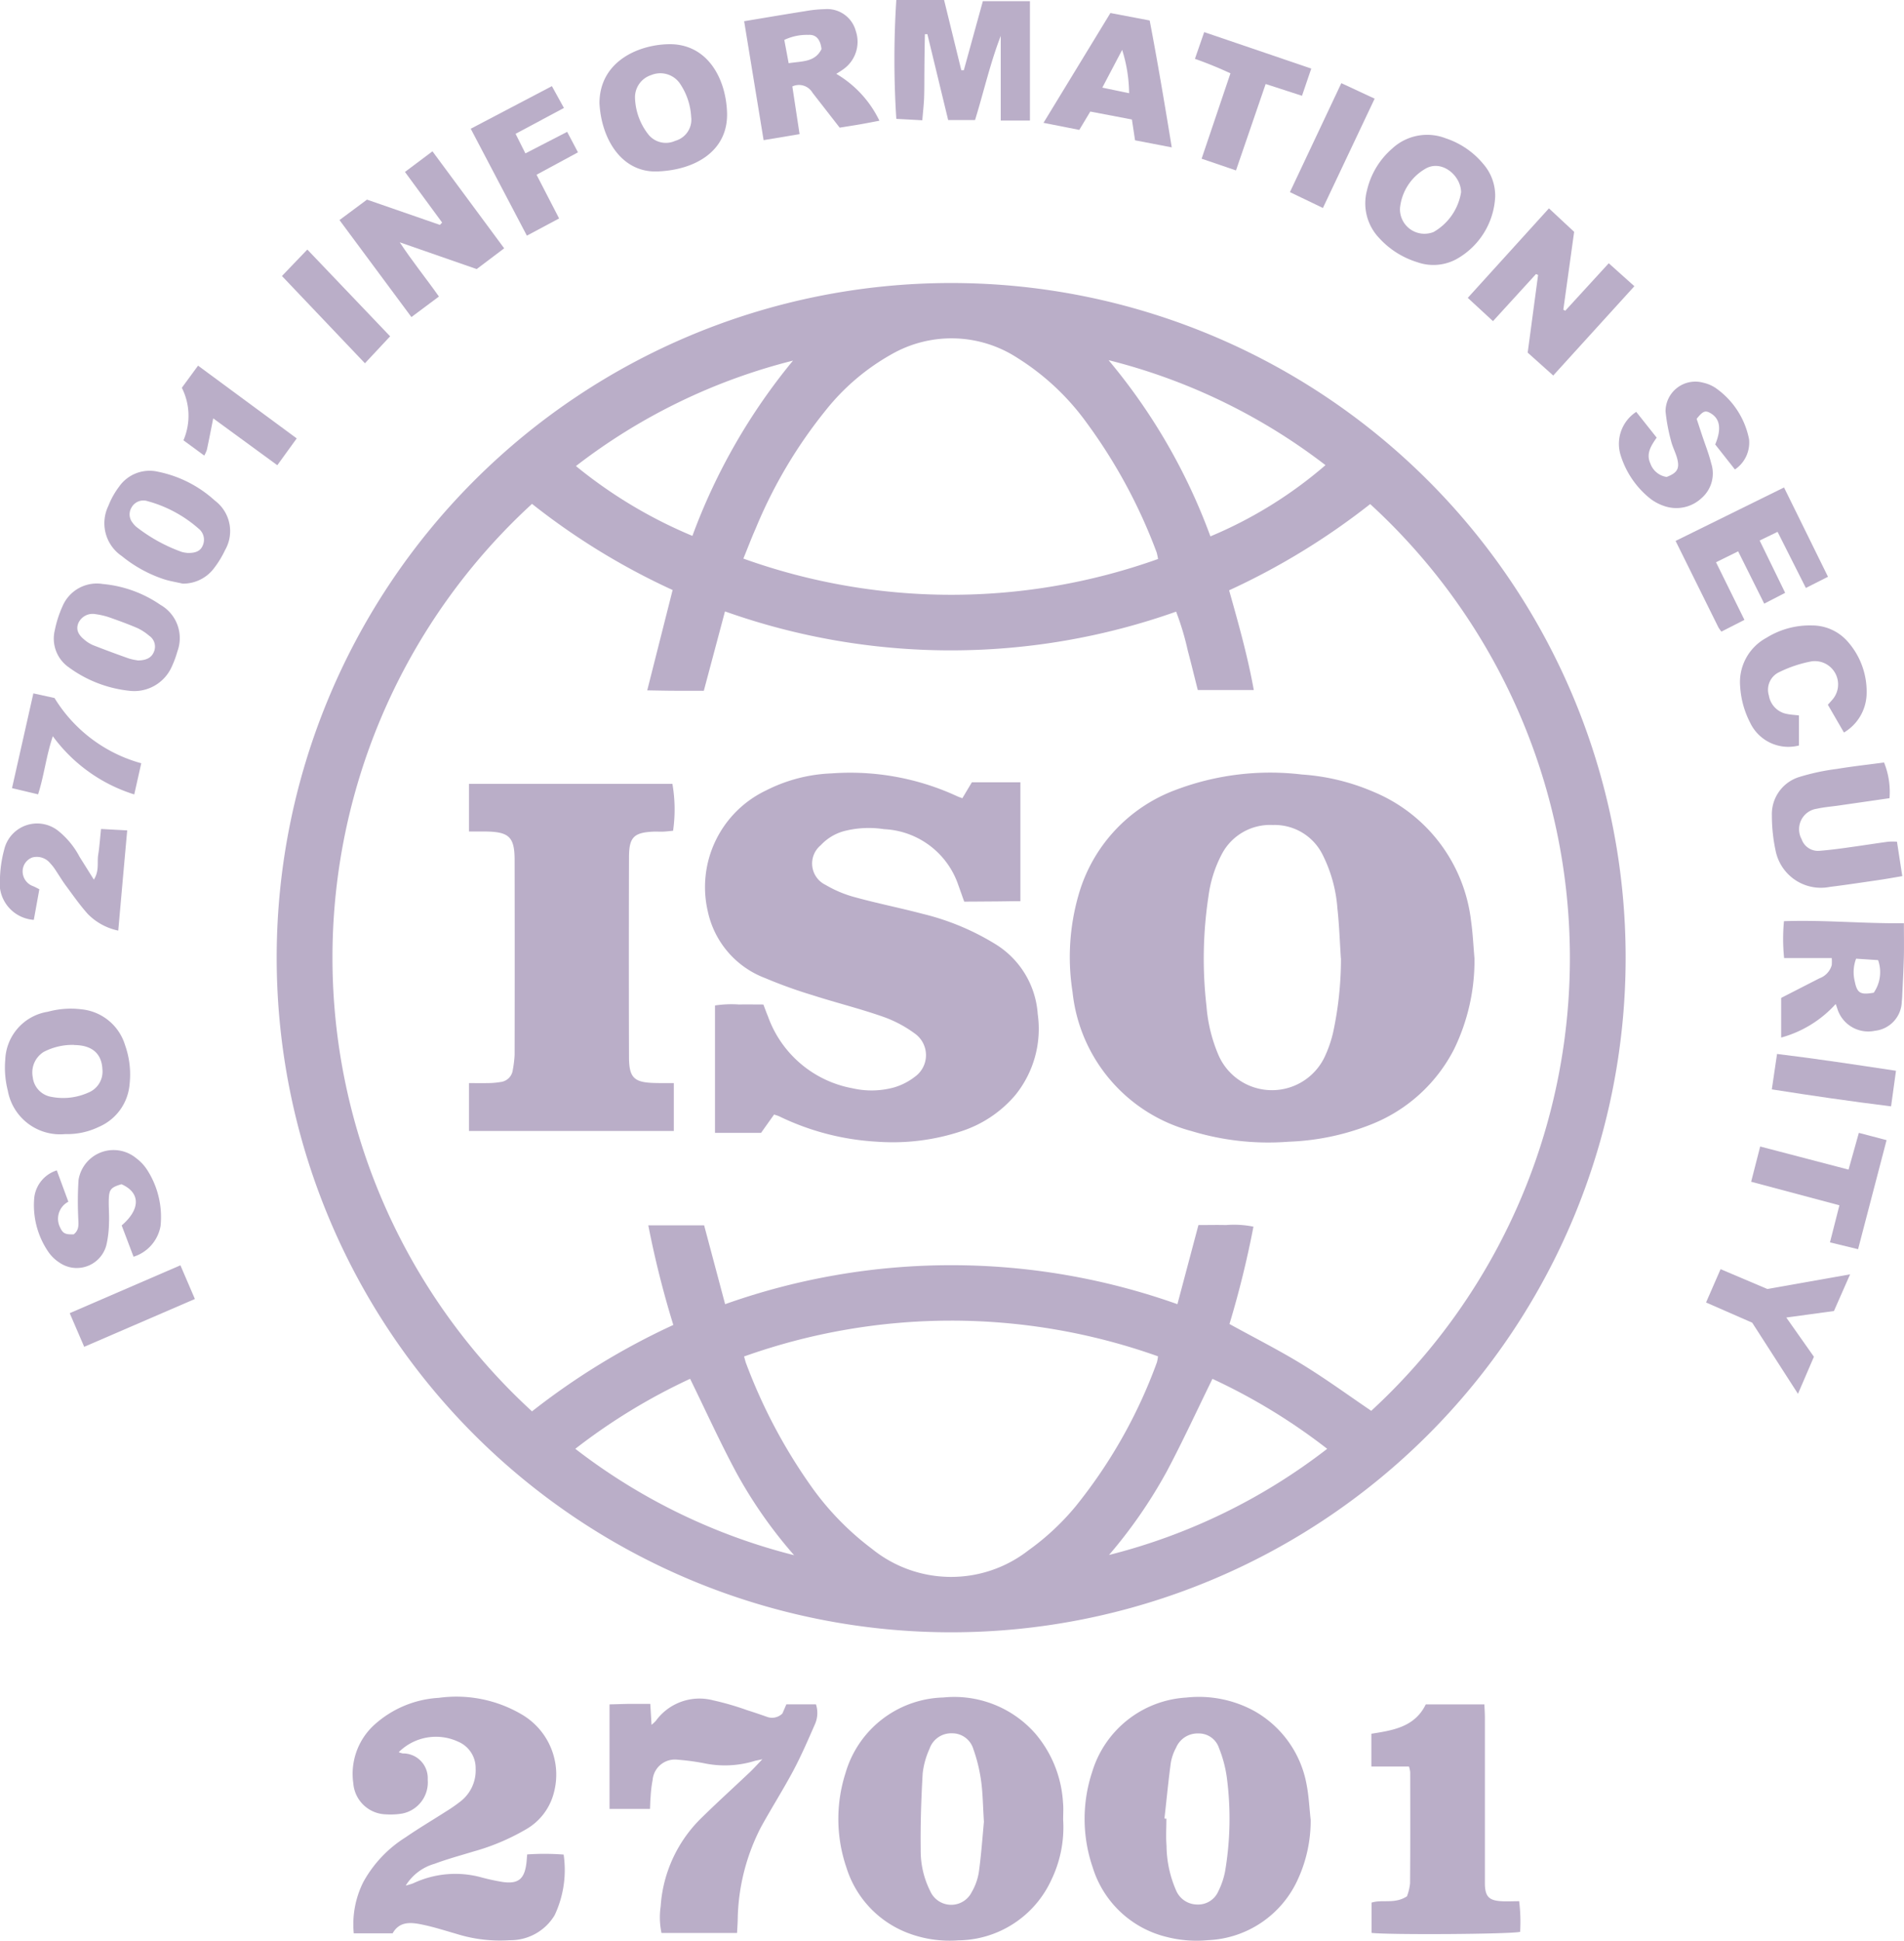 <svg xmlns="http://www.w3.org/2000/svg" width="90" height="91.714" viewBox="0 0 90 91.714">
  <g id="ISO_27001_Information_Security" data-name="ISO 27001 Information Security" transform="translate(-179.004 -50.5)">
    <path id="Path_14420" d="M281.336,122.51a31.882,31.882,0,1,1-.069,0Zm-10.719,48.258a31.932,31.932,0,0,1,21.379,0l.994-3.739c.459,0,.879-.011,1.3,0a4.654,4.654,0,0,1,1.3.076,46.017,46.017,0,0,1-1.133,4.6c1.178.65,2.348,1.239,3.46,1.922s2.166,1.451,3.241,2.181a29.086,29.086,0,0,0-.05-42.851,33.158,33.158,0,0,1-6.668,4.075c.451,1.6.882,3.132,1.166,4.712h-2.647c-.162-.637-.308-1.246-.47-1.85a13.122,13.122,0,0,0-.554-1.854,31.878,31.878,0,0,1-21.325-.011l-1,3.75c-.459,0-.882,0-1.3,0s-.862-.011-1.375-.019l1.2-4.742a32.547,32.547,0,0,1-6.646-4.071,29.089,29.089,0,0,0,0,42.886,33.46,33.46,0,0,1,6.679-4.083,45.687,45.687,0,0,1-1.183-4.709h2.639Zm20.463-35.217a2.529,2.529,0,0,0-.065-.308,25.106,25.106,0,0,0-3.3-6.116,11.678,11.678,0,0,0-3.291-3.083,5.71,5.71,0,0,0-5.947-.163,10.577,10.577,0,0,0-3.1,2.638,22.544,22.544,0,0,0-3.317,5.595c-.2.451-.373.91-.581,1.419a29.092,29.092,0,0,0,19.6.02ZM271.512,173.24c.045.152.063.241.095.323a25.483,25.483,0,0,0,3.007,5.713,13.326,13.326,0,0,0,2.944,3.055,5.944,5.944,0,0,0,7.4.067,11.8,11.8,0,0,0,2.221-2.069,23.754,23.754,0,0,0,3.847-6.809,1.7,1.7,0,0,0,.052-.288A29.159,29.159,0,0,0,271.512,173.24Zm17.252,9.38a28,28,0,0,0,10.312-5.017,28.107,28.107,0,0,0-5.424-3.306c-.732,1.492-1.4,2.946-2.151,4.361a23.01,23.01,0,0,1-2.738,3.962Zm-14.887.011a21.786,21.786,0,0,1-2.751-3.941c-.762-1.426-1.432-2.9-2.164-4.395a28.179,28.179,0,0,0-5.427,3.308,28.18,28.18,0,0,0,10.342,5.028Zm19.679-48.148a20.284,20.284,0,0,0,5.439-3.366,27.939,27.939,0,0,0-10.253-4.961,27.879,27.879,0,0,1,4.814,8.327Zm-19.731-8.306a27.9,27.9,0,0,0-10.26,4.983,22.175,22.175,0,0,0,5.505,3.3A28.45,28.45,0,0,1,273.825,126.177Z" transform="translate(-57.337 -58.635)" fill="#baaec8"/>
    <path id="Path_14421" d="M465.685,488.048a6.618,6.618,0,0,1-.6,2.8,4.891,4.891,0,0,1-4.268,2.888,5.7,5.7,0,0,1-1.974-.162,4.849,4.849,0,0,1-3.462-3.282,7.058,7.058,0,0,1-.022-4.514,4.957,4.957,0,0,1,4.454-3.509,5.459,5.459,0,0,1,3.208.637,5.014,5.014,0,0,1,2.476,3.5C465.6,486.943,465.624,487.5,465.685,488.048Zm-6.913-.061.093.007c0,.423-.028.849.006,1.271a5.4,5.4,0,0,0,.463,2.143,1.088,1.088,0,0,0,.962.641,1.04,1.04,0,0,0,1.023-.624,3.609,3.609,0,0,0,.319-.934,14.873,14.873,0,0,0,.082-4.456,5.813,5.813,0,0,0-.368-1.378,1,1,0,0,0-.971-.691,1.1,1.1,0,0,0-1.055.667,2.3,2.3,0,0,0-.253.726c-.119.875-.2,1.752-.3,2.628Z" transform="translate(-224.727 -351.546)" fill="#baaec8"/>
    <path id="Path_14422" d="M402.979,488.119a5.716,5.716,0,0,1-.559,2.844,4.9,4.9,0,0,1-4.406,2.855,5.521,5.521,0,0,1-2.491-.394,4.85,4.85,0,0,1-2.788-3.046,7.1,7.1,0,0,1-.045-4.461,4.951,4.951,0,0,1,4.631-3.577,5.1,5.1,0,0,1,4.322,1.683,5.512,5.512,0,0,1,1.328,3.271C403,487.563,402.979,487.842,402.979,488.119Zm-3.745.1c-.05-.78-.052-1.374-.136-1.954a7.5,7.5,0,0,0-.366-1.493,1.038,1.038,0,0,0-1-.739,1.082,1.082,0,0,0-1.07.734,3.792,3.792,0,0,0-.323,1.163c-.069,1.192-.11,2.391-.093,3.585a4.228,4.228,0,0,0,.451,1.978,1.083,1.083,0,0,0,1.958.048,2.721,2.721,0,0,0,.344-.983c.113-.84.173-1.683.234-2.339Z" transform="translate(-173.721 -351.62)" fill="#baaec8"/>
    <path id="Path_14423" d="M270.925,484.823a1.138,1.138,0,0,0,.191.059,1.165,1.165,0,0,1,1.181,1.148c0,.039,0,.078,0,.115a1.5,1.5,0,0,1-1.2,1.577,3.361,3.361,0,0,1-.773.039,1.588,1.588,0,0,1-1.545-1.462,3.135,3.135,0,0,1,1.027-2.8,4.959,4.959,0,0,1,3.015-1.244,6.091,6.091,0,0,1,3.893.769,3.294,3.294,0,0,1,1.545,3.713,2.782,2.782,0,0,1-1.35,1.75,10.414,10.414,0,0,1-2.443,1.027c-.617.189-1.243.357-1.846.583a2.356,2.356,0,0,0-1.363,1.029,3.424,3.424,0,0,0,.357-.108,4.662,4.662,0,0,1,3.184-.288,10.211,10.211,0,0,0,1.027.225c.749.111,1.048-.136,1.137-.9.013-.11.019-.219.035-.4a11.86,11.86,0,0,1,1.724.007,5.017,5.017,0,0,1-.425,2.864,2.437,2.437,0,0,1-2.129,1.183,6.856,6.856,0,0,1-2.513-.3c-.531-.152-1.061-.323-1.6-.435s-1.085-.178-1.417.409H268.8a4.451,4.451,0,0,1,.455-2.43,5.787,5.787,0,0,1,2-2.11c.622-.429,1.276-.814,1.911-1.222a7.2,7.2,0,0,0,.682-.474,1.853,1.853,0,0,0,.713-1.549,1.351,1.351,0,0,0-.825-1.271A2.492,2.492,0,0,0,270.925,484.823Z" transform="translate(-73.074 -351.518)" fill="#baaec8"/>
    <path id="Path_14424" d="M336.046,483.013c.022.355.039.637.059.99a1.821,1.821,0,0,0,.206-.191,2.546,2.546,0,0,1,2.7-.968,13.164,13.164,0,0,1,1.59.459c.316.1.63.206.942.316a.694.694,0,0,0,.749-.152l.186-.431h1.4a1.317,1.317,0,0,1-.043.927c-.325.741-.646,1.486-1.025,2.2-.485.91-1.042,1.783-1.538,2.688a9.831,9.831,0,0,0-1.094,4.417c-.007.18-.019.36-.03.572h-3.572a3.6,3.6,0,0,1-.039-1.261,6.428,6.428,0,0,1,1.928-4.177c.75-.737,1.53-1.443,2.294-2.166.171-.163.329-.34.587-.607-.219.05-.312.061-.4.091a4.8,4.8,0,0,1-2.352.1,11.059,11.059,0,0,0-1.257-.169,1.056,1.056,0,0,0-1.176.921c0,.006,0,.011,0,.015a6.081,6.081,0,0,0-.1.821c-.017.178-.017.36-.028.568H334.12v-4.939c.318-.007.624-.019.931-.024Z" transform="translate(-126.304 -351.991)" fill="#baaec8"/>
    <path id="Path_14425" d="M528,485.537c1.027-.163,2.049-.318,2.571-1.387h2.771c.009.2.022.4.024.6q0,3.761,0,7.524c0,.13,0,.258,0,.388.019.565.193.752.769.788.273.017.548,0,.851,0a8.034,8.034,0,0,1,.046,1.449c-.44.11-6.115.147-7.023.05v-1.432c.509-.163,1.1.082,1.675-.3a2.468,2.468,0,0,0,.145-.609c.015-1.752.009-3.5.007-5.257a1.465,1.465,0,0,0-.058-.267H528Z" transform="translate(-284.173 -353.103)" fill="#baaec8"/>
    <path id="Path_14426" d="M408.977,50.5l.814,3.319.119,0,.9-3.265h2.225v5.643h-1.38v-4c-.5,1.291-.8,2.636-1.215,3.977h-1.27l-.983-4.06-.117,0c-.006.329-.013.658-.017.986s-.006.665-.009,1c0,.351,0,.7-.013,1.053-.015.327-.052.654-.084,1.031l-1.228-.067a43.866,43.866,0,0,1,0-5.621Z" transform="translate(-185.347 0)" fill="#baaec8"/>
    <path id="Path_14427" d="M556.586,111.41l-1.207-1.081.492-3.672-.1-.041-2.032,2.225-1.192-1.1,3.837-4.231,1.191,1.111-.511,3.678.091.05,2.056-2.244,1.211,1.085Z" transform="translate(-304.163 -43.164)" fill="#baaec8"/>
    <path id="Path_14428" d="M270.276,92.367l-1.757-2.392,1.3-.975,3.39,4.584-1.3.981L268.272,93.3c.62.938,1.254,1.711,1.852,2.563l-1.3.97-3.4-4.584,1.3-.966,3.447,1.194Z" transform="translate(-70.373 -31.349)" fill="#baaec8"/>
    <path id="Path_14429" d="M634.866,288.731a5.377,5.377,0,0,1-2.576,1.584v-1.874l1.807-.925a.934.934,0,0,0,.583-.622,2.026,2.026,0,0,0,0-.336h-2.251a8.953,8.953,0,0,1-.007-1.742c1.9-.067,3.765.119,5.669.095,0,.557.009,1.051,0,1.545-.015.609-.048,1.217-.076,1.824a3.307,3.307,0,0,1-.024.331,1.421,1.421,0,0,1-1.27,1.384,1.528,1.528,0,0,1-1.781-1.061C634.918,288.872,634.9,288.807,634.866,288.731Zm1.8-.535a1.712,1.712,0,0,0,.206-1.54l-1.04-.069a1.8,1.8,0,0,0-.072,1.035c.117.593.256.685.906.574Z" transform="translate(-369.092 -190.782)" fill="#baaec8"/>
    <path id="Path_14430" d="M368.38,53.382c1-.167,1.945-.327,2.888-.476a6.056,6.056,0,0,1,.932-.095,1.4,1.4,0,0,1,1.458,1.035,1.588,1.588,0,0,1-.6,1.813c-.1.071-.2.134-.323.21a5.155,5.155,0,0,1,2.039,2.216c-.318.059-.617.119-.918.171s-.617.1-.96.156c-.425-.546-.856-1.1-1.283-1.648a.742.742,0,0,0-.955-.3L371,58.718l-1.7.284Zm3.657,1.317c-.052-.453-.254-.695-.617-.671a2.477,2.477,0,0,0-1.142.238l.206,1.1c.63-.1,1.244-.039,1.553-.669Z" transform="translate(-154.201 -1.879)" fill="#baaec8"/>
    <path id="Path_14431" d="M331.56,64.526c.009-1.932,1.776-2.743,3.25-2.781,1.837-.046,2.729,1.6,2.781,3.236.056,1.82-1.521,2.717-3.3,2.777C332.6,67.816,331.645,66.215,331.56,64.526Zm4.337.695a3.1,3.1,0,0,0-.555-1.648,1.126,1.126,0,0,0-1.334-.37,1.1,1.1,0,0,0-.767,1.1,2.942,2.942,0,0,0,.611,1.683,1.061,1.061,0,0,0,1.291.325A1.039,1.039,0,0,0,335.9,65.221Z" transform="translate(-124.22 -9.156)" fill="#baaec8"/>
    <path id="Path_14432" d="M532.589,87.736a3.573,3.573,0,0,1-1.856,2.95,2.282,2.282,0,0,1-1.828.13,4.029,4.029,0,0,1-1.8-1.142,2.375,2.375,0,0,1-.572-2.264,3.712,3.712,0,0,1,1.183-1.958,2.427,2.427,0,0,1,2.53-.492,3.893,3.893,0,0,1,1.8,1.237A2.279,2.279,0,0,1,532.589,87.736Zm-1.612-.219c0-.8-.932-1.588-1.713-1.1a2.419,2.419,0,0,0-1.174,1.846,1.158,1.158,0,0,0,1.588,1.127A2.653,2.653,0,0,0,530.977,87.517Z" transform="translate(-282.91 -27.926)" fill="#baaec8"/>
    <path id="Path_14433" d="M183.1,313.062a2.51,2.51,0,0,1-2.71-2.047,4.429,4.429,0,0,1-.121-1.475,2.384,2.384,0,0,1,2.013-2.259,4.117,4.117,0,0,1,1.586-.115,2.4,2.4,0,0,1,2.062,1.688,4.145,4.145,0,0,1,.215,1.856,2.409,2.409,0,0,1-1.451,2.012A3.436,3.436,0,0,1,183.1,313.062Zm.425-4.214a2.96,2.96,0,0,0-1.439.331,1.147,1.147,0,0,0-.518,1.192,1.057,1.057,0,0,0,.89.934,2.9,2.9,0,0,0,1.731-.2,1.069,1.069,0,0,0,.672-1.1c-.033-.749-.492-1.146-1.335-1.15Z" transform="translate(-1.016 -208.968)" fill="#baaec8"/>
    <path id="Path_14434" d="M636.087,249.87c-.407.069-.763.134-1.122.186-.765.111-1.532.228-2.3.323a2.183,2.183,0,0,1-2.569-1.726,7.874,7.874,0,0,1-.173-1.642,1.836,1.836,0,0,1,1.282-1.822,10.541,10.541,0,0,1,1.776-.383c.745-.123,1.5-.206,2.244-.306a3.714,3.714,0,0,1,.258,1.687c-.788.115-1.586.228-2.387.345-.347.05-.7.076-1.038.152a.977.977,0,0,0-.841,1.1.951.951,0,0,0,.11.338.82.82,0,0,0,.869.55c.477-.039.951-.1,1.426-.169.6-.082,1.2-.178,1.805-.26a3.333,3.333,0,0,1,.409,0Z" transform="translate(-367.164 -157.966)" fill="#baaec8"/>
    <path id="Path_14435" d="M609.61,180.011l-1.233-2.472-1.046.516,1.343,2.723-1.088.555a1.844,1.844,0,0,1-.141-.2c-.665-1.339-1.326-2.678-2.025-4.086l5.126-2.526,2.078,4.22-1.046.529-1.337-2.652-.847.41L610.6,179.5Z" transform="translate(-347.213 -100.984)" fill="#baaec8"/>
    <path id="Path_14436" d="M596.474,151.759l-.932-1.183c.307-.732.229-1.217-.221-1.478-.249-.145-.36-.1-.656.267l.247.749c.15.455.329.9.444,1.365a1.54,1.54,0,0,1-.448,1.622,1.746,1.746,0,0,1-1.805.375,2.218,2.218,0,0,1-.67-.371,4.214,4.214,0,0,1-1.367-2.039,1.805,1.805,0,0,1,.743-2.03l.966,1.217c-.258.373-.513.75-.3,1.218a.97.97,0,0,0,.771.641c.5-.191.622-.392.5-.866-.074-.284-.221-.55-.29-.834a8.545,8.545,0,0,1-.262-1.4,1.408,1.408,0,0,1,1.791-1.352,1.734,1.734,0,0,1,.557.234,3.857,3.857,0,0,1,1.6,2.437A1.532,1.532,0,0,1,596.474,151.759Z" transform="translate(-335.462 -79.072)" fill="#baaec8"/>
    <path id="Path_14437" d="M188.68,344.169l.546,1.482a.905.905,0,0,0-.4,1.194c.137.3.24.36.652.347.3-.228.215-.552.212-.862a15.821,15.821,0,0,1,.017-1.705,1.677,1.677,0,0,1,2.727-1.031,2.128,2.128,0,0,1,.524.563,4.114,4.114,0,0,1,.626,2.643,1.867,1.867,0,0,1-1.276,1.451l-.561-1.48c.9-.775.886-1.551-.009-1.948-.492.145-.587.241-.6.71-.013.368.026.739.009,1.107a5.03,5.03,0,0,1-.119,1.04,1.447,1.447,0,0,1-1.746,1.062,1.484,1.484,0,0,1-.5-.23,1.835,1.835,0,0,1-.507-.5,3.9,3.9,0,0,1-.658-2.576A1.535,1.535,0,0,1,188.68,344.169Z" transform="translate(-6.991 -238.359)" fill="#baaec8"/>
    <path id="Path_14438" d="M450.623,60.16l-1.735-.334c-.056-.364-.1-.667-.149-.984l-1.967-.375-.52.867L444.56,59l3.163-5.19,1.856.353C449.956,56.13,450.286,58.1,450.623,60.16ZM448.607,57.6a7.028,7.028,0,0,0-.329-2.047l-.938,1.783Z" transform="translate(-216.231 -2.695)" fill="#baaec8"/>
    <path id="Path_14439" d="M209.26,175.607c-.3-.071-.613-.117-.908-.215a6.27,6.27,0,0,1-1.971-1.09,1.871,1.871,0,0,1-.635-2.361,3.814,3.814,0,0,1,.507-.912,1.759,1.759,0,0,1,1.852-.708,5.652,5.652,0,0,1,2.677,1.361,1.8,1.8,0,0,1,.485,2.338,4.6,4.6,0,0,1-.581.931A1.825,1.825,0,0,1,209.26,175.607Zm.215-1.451c.407.015.63-.095.736-.351a.668.668,0,0,0-.2-.8,6.058,6.058,0,0,0-2.407-1.295.639.639,0,0,0-.763.306.624.624,0,0,0,.061.723.915.915,0,0,0,.188.2,7.7,7.7,0,0,0,2.116,1.166,1.377,1.377,0,0,0,.275.05Z" transform="translate(-21.623 -97.526)" fill="#baaec8"/>
    <path id="Path_14440" d="M624.594,213.884v1.421a2,2,0,0,1-2.309-1.085,4.286,4.286,0,0,1-.468-1.694,2.38,2.38,0,0,1,1.239-2.309,3.873,3.873,0,0,1,2.162-.585,2.233,2.233,0,0,1,1.668.747,3.569,3.569,0,0,1,.906,2.545,2.186,2.186,0,0,1-1.07,1.768l-.76-1.313c.071-.08.134-.145.191-.214a1.1,1.1,0,0,0-.96-1.837,5.938,5.938,0,0,0-1.51.5.918.918,0,0,0-.509,1.114,1.057,1.057,0,0,0,.882.877C624.215,213.851,624.381,213.858,624.594,213.884Z" transform="translate(-360.557 -129.574)" fill="#baaec8"/>
    <path id="Path_14441" d="M196.267,204.008A5.882,5.882,0,0,1,193.4,202.9a1.654,1.654,0,0,1-.663-1.757,5.264,5.264,0,0,1,.371-1.146,1.76,1.76,0,0,1,1.9-1.036,5.711,5.711,0,0,1,2.723.986,1.809,1.809,0,0,1,.8,2.2,4.748,4.748,0,0,1-.267.723A1.94,1.94,0,0,1,196.267,204.008Zm.381-1.434c.446,0,.682-.152.784-.435a.619.619,0,0,0-.236-.734,2.453,2.453,0,0,0-.552-.36c-.438-.188-.89-.353-1.341-.511a3.489,3.489,0,0,0-.645-.149.737.737,0,0,0-.812.433c-.108.273-.026.518.279.767a1.613,1.613,0,0,0,.418.266q.847.332,1.705.633a2.706,2.706,0,0,0,.4.085Z" transform="translate(-11.142 -120.862)" fill="#baaec8"/>
    <path id="Path_14442" d="M180.864,263.127l-.262,1.447a1.735,1.735,0,0,1-1.6-1.956,5.835,5.835,0,0,1,.2-1.363,1.6,1.6,0,0,1,2.554-.888,3.9,3.9,0,0,1,1.01,1.23c.214.34.427.68.674,1.075.267-.416.147-.812.206-1.176s.085-.763.134-1.217l1.237.067c-.145,1.6-.282,3.141-.423,4.736a2.825,2.825,0,0,1-1.438-.784c-.368-.41-.687-.866-1.014-1.309-.2-.267-.368-.554-.553-.827a1.983,1.983,0,0,0-.208-.258.816.816,0,0,0-.845-.28.7.7,0,0,0-.462.632.744.744,0,0,0,.5.728C180.651,263.017,180.731,263.06,180.864,263.127Z" transform="translate(0 -170.603)" fill="#baaec8"/>
    <path id="Path_14443" d="M303.358,74.58l.511.968-1.958,1.059,1.066,2.065-1.523.814L298.8,74.433l3.837-2.013.568,1.031-2.285,1.222.464.925Z" transform="translate(-97.545 -17.849)" fill="#baaec8"/>
    <path id="Path_14444" d="M615.352,375.94l-2.182-.955.687-1.575,2.21.938,3.912-.693-.763,1.733-2.253.308,1.306,1.854-.754,1.752Z" transform="translate(-353.523 -262.932)" fill="#baaec8"/>
    <path id="Path_14445" d="M485.041,65.206l-1.625-.554,1.363-4.034a18,18,0,0,0-1.679-.685l.438-1.263,5.061,1.722-.438,1.287-1.718-.557Z" transform="translate(-247.613 -6.652)" fill="#baaec8"/>
    <path id="Path_14446" d="M625.077,339.4l4.177,1.092.487-1.737,1.31.344-1.347,5.154-1.328-.323.446-1.752-4.172-1.113Z" transform="translate(-362.871 -234.718)" fill="#baaec8"/>
    <path id="Path_14447" d="M183.293,231.682l-1.233-.293,1.009-4.478,1,.219a6.97,6.97,0,0,0,4.1,3.083l-.331,1.473a7.559,7.559,0,0,1-3.849-2.751C183.674,229.871,183.583,230.766,183.293,231.682Z" transform="translate(-2.488 -143.643)" fill="#baaec8"/>
    <path id="Path_14448" d="M226.764,146.021c-.11.55-.2,1.018-.3,1.484a1.523,1.523,0,0,1-.124.275l-.984-.721a2.934,2.934,0,0,0-.076-2.483l.767-1.046,4.664,3.438-.918,1.267Z" transform="translate(-37.681 -75.75)" fill="#baaec8"/>
    <path id="Path_14449" d="M255.873,118.091l-1.191,1.274-3.923-4.125,1.2-1.25Z" transform="translate(-58.428 -51.697)" fill="#baaec8"/>
    <path id="Path_14450" d="M508.83,77.559l-1.56-.75L509.7,71.66l1.575.732Z" transform="translate(-267.293 -17.23)" fill="#baaec8"/>
    <path id="Path_14451" d="M201.974,372.43l.684,1.592-5.232,2.26-.685-1.59Z" transform="translate(-14.442 -262.134)" fill="#baaec8"/>
    <path id="Path_14452" d="M629.91,320.333l.247-1.674c1.88.227,3.719.509,5.622.795l-.232,1.681C633.647,320.9,631.8,320.631,629.91,320.333Z" transform="translate(-367.154 -218.351)" fill="#baaec8"/>
    <path id="Path_14453" d="M470.378,255.845a9.565,9.565,0,0,1-.962,4.287,7.492,7.492,0,0,1-3.934,3.566,11.669,11.669,0,0,1-3.878.812,12.47,12.47,0,0,1-4.593-.5,7.623,7.623,0,0,1-5.632-6.575,10.6,10.6,0,0,1,.288-4.6,7.468,7.468,0,0,1,4.571-4.944,12.612,12.612,0,0,1,5.985-.734,10.269,10.269,0,0,1,3.373.815,7.552,7.552,0,0,1,4.621,6.111C470.3,254.665,470.326,255.258,470.378,255.845Zm-6.315,0c-.052-.789-.078-1.584-.165-2.37a6.712,6.712,0,0,0-.706-2.541,2.529,2.529,0,0,0-2.348-1.391,2.575,2.575,0,0,0-2.413,1.384,5.889,5.889,0,0,0-.628,1.993,19.6,19.6,0,0,0-.093,5.182,7.334,7.334,0,0,0,.561,2.3,2.757,2.757,0,0,0,5.021.108,5.806,5.806,0,0,0,.4-1.146,16.6,16.6,0,0,0,.375-3.518Z" transform="translate(-221.677 -160.055)" fill="#baaec8"/>
    <path id="Path_14454" d="M370.72,253.228c-.11-.3-.193-.546-.282-.788a3.894,3.894,0,0,0-3.507-2.636,4.694,4.694,0,0,0-1.922.1,2.354,2.354,0,0,0-1.072.659,1.121,1.121,0,0,0,.227,1.874,5.569,5.569,0,0,0,1.421.591c1.048.288,2.119.5,3.171.778a11.885,11.885,0,0,1,3.458,1.443,4.216,4.216,0,0,1,1.98,3.289,4.973,4.973,0,0,1-1.062,3.836,5.627,5.627,0,0,1-2.495,1.687,10.322,10.322,0,0,1-4.034.513,12.122,12.122,0,0,1-4.629-1.2c-.063-.03-.134-.048-.241-.085l-.617.867h-2.177v-6.02a5.172,5.172,0,0,1,1.137-.046c.368-.009.736,0,1.15,0,.076.2.143.384.219.567a5.246,5.246,0,0,0,3.993,3.392,4.015,4.015,0,0,0,1.974-.043,2.962,2.962,0,0,0,.973-.5,1.253,1.253,0,0,0,0-2.043,5.737,5.737,0,0,0-1.556-.814c-1.079-.375-2.192-.65-3.28-1a22.122,22.122,0,0,1-2.236-.806,4.34,4.34,0,0,1-2.712-3.145,5.059,5.059,0,0,1,2.764-5.73,7.429,7.429,0,0,1,3.081-.8,12.034,12.034,0,0,1,5.927,1.074c.067.032.137.054.258.1l.451-.754h2.292v5.619c-.425,0-.86.011-1.293.013S371.192,253.228,370.72,253.228Z" transform="translate(-146.138 -160.119)" fill="#baaec8"/>
    <path id="Path_14455" d="M308.033,264.081v2.264H298.35v-2.264c.3,0,.591.006.879,0a3.688,3.688,0,0,0,.606-.05.656.656,0,0,0,.587-.578,5.135,5.135,0,0,0,.085-.711q.008-4.6,0-9.2c0-1.085-.26-1.332-1.345-1.35-.256,0-.514,0-.812,0V249.94h9.616a7.093,7.093,0,0,1,.032,2.216c-.134.013-.275.03-.418.039s-.3,0-.444,0c-.988.035-1.222.247-1.222,1.222q-.014,4.709,0,9.417c0,1.007.24,1.224,1.252,1.243C307.44,264.084,307.713,264.081,308.033,264.081Z" transform="translate(-97.178 -162.396)" fill="#baaec8"/>
  </g>
</svg>
